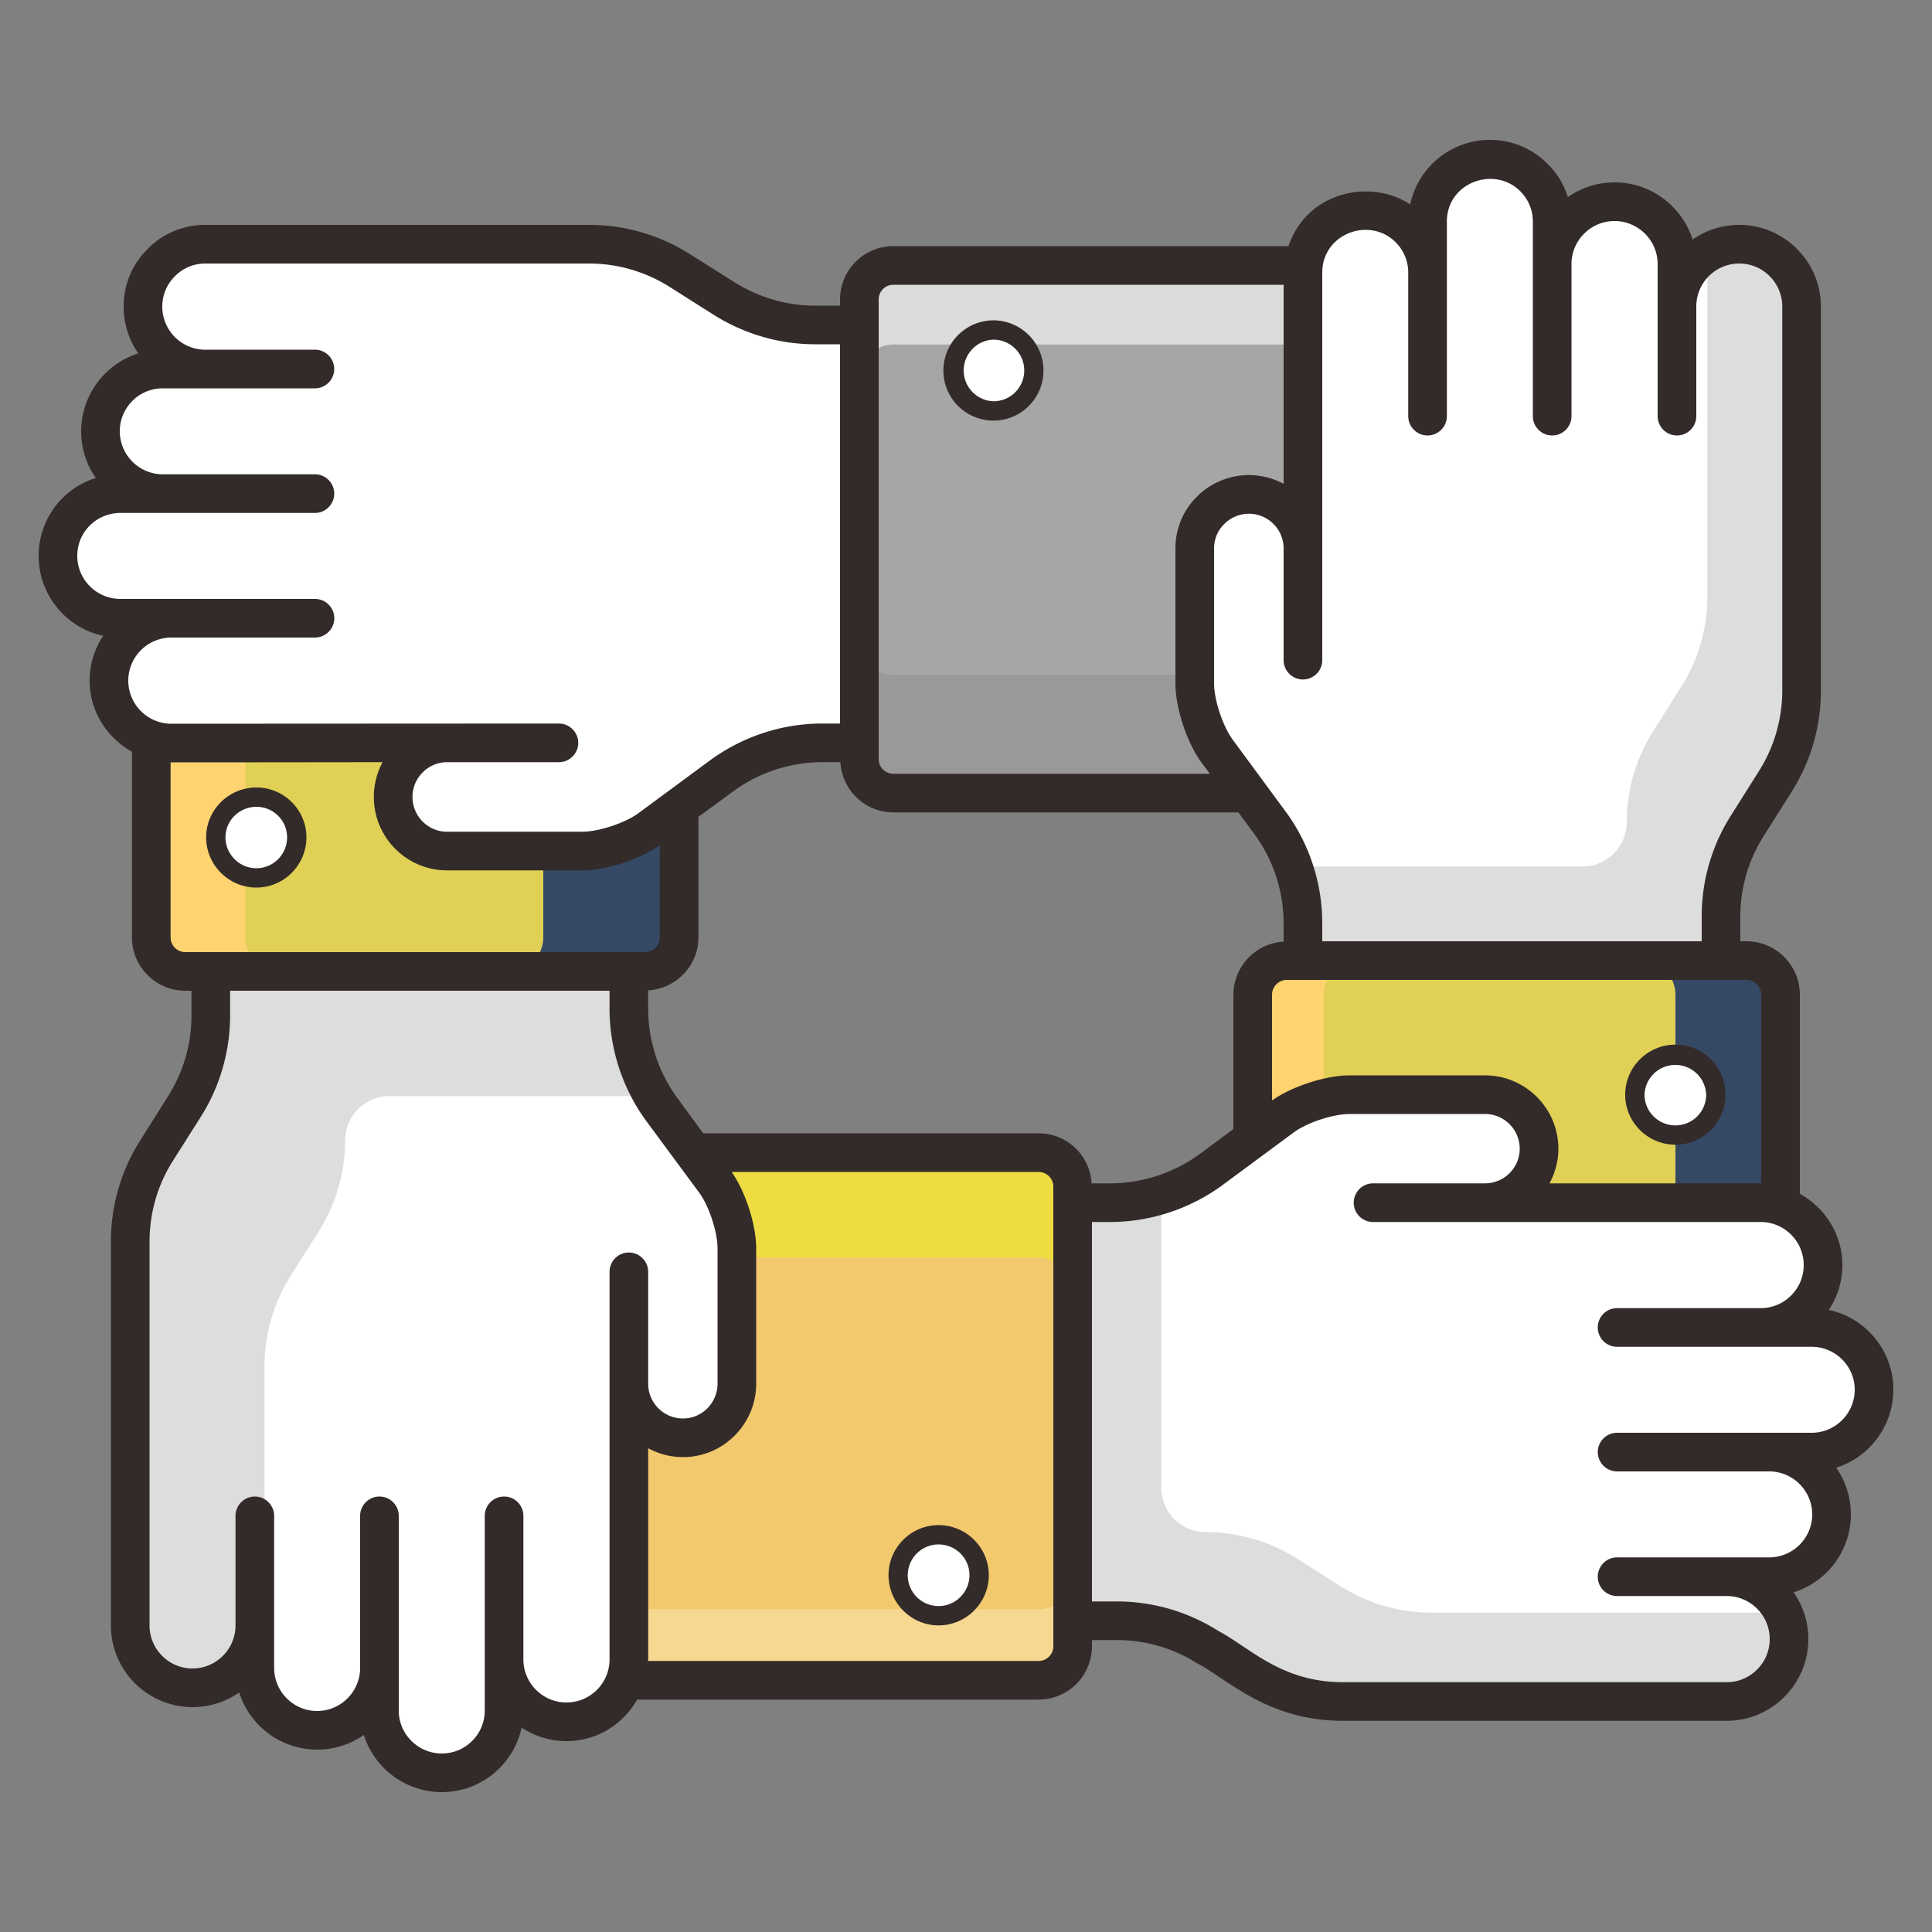 <?xml version="1.0" encoding="UTF-8"?> <svg xmlns="http://www.w3.org/2000/svg" viewBox="0 0 100 100" id="Collaboration"><rect x="0" y="0" width="100" height="100" fill="#808080" stroke="none"/><path fill="#e0d055" d="M92.158 51.485v32.793a1.76 1.76 0 0 1-1.76 1.761H66.6a1.76 1.76 0 0 1-1.76-1.76V51.484c0-.972.788-1.76 1.76-1.76h23.797c.972 0 1.76.788 1.76 1.76z" class="colorf7c737 svgShape"></path><path fill="#ffd36f" d="M70.271 86.042h-3.67c-.97 0-1.76-.79-1.76-1.76v-32.8c0-.97.79-1.76 1.76-1.76h3.67c-.98 0-1.76.79-1.76 1.76v32.8c0 .97.78 1.76 1.76 1.76z" class="colorffe268 svgShape"></path><path fill="#354965" d="M92.161 51.482v32.8c0 .97-.79 1.76-1.76 1.76h-5.45c.98 0 1.77-.79 1.77-1.76v-32.8c0-.97-.79-1.76-1.77-1.76h5.45c.97 0 1.76.79 1.76 1.76z" class="colore5ac20 svgShape"></path><path fill="#ffffff" d="M88.811 56.66c0 1.155-.94 2.088-2.094 2.088a2.092 2.092 0 1 1 0-4.181c1.154 0 2.094.933 2.094 2.094z" class="colorffffff svgShape"></path><path fill="#e0d055" d="M7.827 48.519V15.726c0-.973.789-1.761 1.761-1.761h23.797c.972 0 1.76.788 1.76 1.76V48.52a1.76 1.76 0 0 1-1.76 1.76H9.588a1.76 1.76 0 0 1-1.76-1.76z" class="colorf7c737 svgShape"></path><path fill="#354965" d="M35.141 15.722v32.8c0 .97-.78 1.76-1.76 1.76h-7.02c.97 0 1.76-.79 1.76-1.76v-32.8c0-.97-.79-1.76-1.76-1.76h7.02c.98 0 1.76.79 1.76 1.76z" class="colore5ac20 svgShape"></path><path fill="#ffd36f" d="M14.461 50.282h-4.87c-.98 0-1.76-.79-1.76-1.76v-32.8c0-.97.78-1.76 1.76-1.76h4.87c-.97 0-1.76.79-1.76 1.76v32.8c0 .97.79 1.76 1.76 1.76z" class="colorffe268 svgShape"></path><path fill="#ffffff" d="M11.175 43.343c0-1.154.94-2.087 2.094-2.087a2.092 2.092 0 1 1 0 4.181 2.093 2.093 0 0 1-2.094-2.094z" class="colorffffff svgShape"></path><path fill="#a6a6a6" d="M46.244 13.736h42.594c.972 0 1.76.788 1.76 1.76v23.797a1.76 1.76 0 0 1-1.76 1.76H46.244a1.76 1.76 0 0 1-1.76-1.76V15.497c-.001-.973.787-1.761 1.76-1.761z" class="color72dbd4 svgShape"></path><path fill="#999999" d="M90.601 33.172v6.12c0 .97-.79 1.76-1.76 1.76h-42.6c-.97 0-1.76-.79-1.76-1.76v-6.12c0 .97.79 1.76 1.76 1.76h42.6c.97 0 1.76-.79 1.76-1.76z" class="color6cc6c6 svgShape"></path><path fill="#dcdcdc" d="M90.601 15.492v4.1c0-.98-.79-1.76-1.76-1.76h-42.6c-.97 0-1.76.78-1.76 1.76v-4.1c0-.97.79-1.76 1.76-1.76h42.6c.97 0 1.76.79 1.76 1.76z" class="colorc7f1ed svgShape"></path><path fill="#ffffff" d="M51.42 17.083c1.153 0 2.087.94 2.087 2.095a2.091 2.091 0 1 1-4.182 0c0-1.154.933-2.095 2.094-2.095zM16.3 25.552h-7.87c-1.78 0-3.23-1.45-3.23-3.23 0-.89.36-1.69.95-2.28a3.22 3.22 0 0 1 2.28-.94h7.87-5.67c-1.78 0-3.23-1.45-3.23-3.23 0-.89.36-1.7.95-2.28.58-.59 1.39-.95 2.28-.95h19.86c1.66 0 3.29.47 4.7 1.36l2.3 1.45c1.4.89 3.03 1.37 4.7 1.37h2.29v21.63h-1.94c-1.88 0-3.72.61-5.23 1.73l-3.69 2.72c-.85.63-2.42 1.15-3.48 1.15h-7c-1.54 0-2.79-1.25-2.79-2.8 0-.77.31-1.47.82-1.98.5-.5 1.2-.82 1.97-.82h5.79H16.301l.002.004H8.869a3.226 3.226 0 0 1 0-6.453h7.434l-.002-.001H6.231c-1.79 0-3.23-1.44-3.23-3.23 0-.89.36-1.7.94-2.28.59-.58 1.39-.94 2.29-.94h2.2" class="colorffffff svgShape"></path><path fill="#f2c96c" d="M53.758 86.974H11.773a1.76 1.76 0 0 1-1.76-1.76V61.417c0-.972.788-1.76 1.76-1.76h41.985c.973 0 1.76.788 1.76 1.76v23.797a1.76 1.76 0 0 1-1.76 1.76z" class="colorf26c6d svgShape"></path><path fill="#efdb42" d="M55.521 61.422v5.43c0-.97-.79-1.76-1.76-1.76h-41.99c-.97 0-1.76.79-1.76 1.76v-5.43c0-.98.79-1.77 1.76-1.77h41.99c.97 0 1.76.79 1.76 1.77z" class="coloref425e svgShape"></path><path fill="#f7d890" d="M55.521 81.522v3.69c0 .97-.79 1.76-1.76 1.76h-41.99c-.97 0-1.76-.79-1.76-1.76v-3.69c0 .98.79 1.77 1.76 1.77h41.99c.97 0 1.76-.79 1.76-1.77z" class="colorf79094 svgShape"></path><path fill="#ffffff" d="M48.583 83.627a2.092 2.092 0 0 1-2.088-2.094 2.092 2.092 0 1 1 4.182 0 2.093 2.093 0 0 1-2.094 2.094zm35.116-8.467h10.076a3.226 3.226 0 0 0 0-6.453H83.698h7.434a3.226 3.226 0 0 0 0-6.453H71.072h5.785a2.798 2.798 0 0 0 0-5.597h-6.993c-1.063 0-2.633.518-3.488 1.15l-3.683 2.723a8.804 8.804 0 0 1-5.233 1.724h-1.941v21.64h2.293c1.665 0 3.296.471 4.703 1.36l2.294 1.45a8.804 8.804 0 0 0 4.703 1.362h19.861a3.226 3.226 0 0 0 0-6.453h-5.674 7.875a3.226 3.226 0 0 0 0-6.453h-7.875z" class="colorffffff svgShape"></path><path fill="#dddddd" d="M92.301 83.472a3.29 3.29 0 0 1 .278 1.75c-.19 1.645-1.674 2.84-3.329 2.84H69.518a8.827 8.827 0 0 1-4.707-1.36l-2.3-1.45a8.754 8.754 0 0 0-4.7-1.36h-2.29v-21.64h1.94c.9 0 1.8-.14 2.65-.41v15.16a2.3 2.3 0 0 0 2.3 2.3c1.667 0 3.3.473 4.709 1.365l2.281 1.445a8.768 8.768 0 0 0 4.69 1.36h18.21z" class="colord8eaf8 svgShape"></path><path fill="#ffffff" d="M93.251 15.872v19.86c0 1.66-.47 3.3-1.36 4.7l-1.45 2.3a8.755 8.755 0 0 0-1.36 4.7v2.29h-21.64v-1.94c0-1.88-.61-3.72-1.73-5.23l-2.72-3.68c-.63-.86-1.15-2.43-1.15-3.49v-7c0-.77.31-1.47.82-1.97a2.8 2.8 0 0 1 4.78 1.97v-14.27c0-.89.36-1.7.94-2.28.59-.59 1.39-.95 2.28-.95a3.228 3.228 0 0 1 3.23 3.23v-2.64a3.227 3.227 0 0 1 3.23-3.23c.89 0 1.69.36 2.28.95.58.58.94 1.39.94 2.28v2.2c0-1.78 1.45-3.23 3.23-3.23.89 0 1.7.36 2.28.95.59.58.95 1.39.95 2.28v2.2c0-.89.36-1.7.94-2.28.59-.59 1.39-.95 2.28-.95 1.78 0 3.23 1.45 3.23 3.23z" class="colorffffff svgShape"></path><path fill="#dddddd" d="M93.251 16.034v19.698c0 1.66-.47 3.3-1.36 4.7l-1.45 2.3a8.755 8.755 0 0 0-1.36 4.7v2.29h-21.64v-1.94c0-1-.17-2-.52-2.93h14.98a2.3 2.3 0 0 0 2.3-2.3c0-1.66.48-3.3 1.36-4.69l1.45-2.31c.9-1.39 1.36-3.04 1.36-4.69v-17.76a3.177 3.177 0 0 1 1.853-.454c1.731.106 3.027 1.652 3.027 3.386z" class="colord8eaf8 svgShape"></path><path fill="#ffffff" d="M19.642 78.46v10.075a3.226 3.226 0 0 0 6.453 0V78.459v7.435a3.226 3.226 0 0 0 6.453 0V65.832v5.785a2.798 2.798 0 1 0 5.597 0v-6.992c0-1.064-.518-2.633-1.15-3.488l-2.723-3.683a8.804 8.804 0 0 1-1.724-5.234v-1.94h-21.64v2.292a8.803 8.803 0 0 1-1.361 4.704l-1.45 2.293a8.803 8.803 0 0 0-1.361 4.704v19.86a3.226 3.226 0 0 0 6.453 0V78.46v7.875a3.226 3.226 0 1 0 6.453 0v-7.875z" class="colorffffff svgShape"></path><path fill="#dddddd" d="M34.291 56.732h-14.13a2.3 2.3 0 0 0-2.3 2.3 8.8 8.8 0 0 1-1.365 4.708l-1.434 2.265a8.836 8.836 0 0 0-1.371 4.727v13.4c0 .89-.36 1.7-.95 2.28a3.195 3.195 0 0 1-2.549.939c-1.706-.138-2.961-1.68-2.961-3.39V64.27c0-1.66.48-3.3 1.37-4.699l1.45-2.3c.89-1.4 1.36-3.03 1.36-4.7v-2.29h21.64v1.94c0 1.59.43 3.15 1.24 4.51z" class="colord8eaf8 svgShape"></path><path fill="#322b29" d="M86.72 54.07c-1.43 0-2.6 1.16-2.6 2.59s1.17 2.59 2.6 2.59a2.59 2.59 0 0 0 0-5.18zm0 4.18c-.88 0-1.6-.71-1.6-1.59a1.596 1.596 0 0 1 3.19 0c0 .88-.71 1.59-1.59 1.59zM13.27 40.76c-1.43 0-2.6 1.16-2.6 2.58 0 1.43 1.17 2.6 2.6 2.6s2.59-1.17 2.59-2.6c0-1.42-1.16-2.58-2.59-2.58zm0 4.18c-.88 0-1.6-.72-1.6-1.6 0-.87.72-1.58 1.6-1.58s1.59.71 1.59 1.58c0 .88-.71 1.6-1.59 1.6zm38.15-28.36a2.6 2.6 0 0 0-2.59 2.6 2.59 2.59 0 0 0 5.18 0 2.6 2.6 0 0 0-2.59-2.6zm0 4.19a1.596 1.596 0 0 1 0-3.19 1.594 1.594 0 0 1 0 3.19zm-2.84 58.17c-1.42 0-2.59 1.16-2.59 2.59s1.17 2.6 2.59 2.6c1.43 0 2.6-1.17 2.6-2.6s-1.17-2.59-2.6-2.59zm0 4.19a1.594 1.594 0 0 1 0-3.19c.88 0 1.6.71 1.6 1.59 0 .88-.72 1.6-1.6 1.6z" class="color221155 svgShape"></path><path fill="#322b29" d="M98 71.93c0-2.02-1.43-3.72-3.34-4.13.44-.67.7-1.46.7-2.32 0-1.59-.9-2.97-2.2-3.69v-10.3c0-1.53-1.24-2.77-2.76-2.77h-.32v-1.29c0-1.48.42-2.92 1.21-4.16l1.45-2.3a9.752 9.752 0 0 0 1.51-5.24V15.87c0-2.33-1.9-4.23-4.23-4.23-.87 0-1.71.27-2.41.76-.51-1.62-2.06-2.96-4.04-2.96-.9 0-1.73.28-2.42.76-.2-.64-.55-1.23-1.04-1.71-.8-.81-1.86-1.25-2.99-1.25a4.22 4.22 0 0 0-4.13 3.34c-2.08-1.37-5.35-.64-6.3 2.16H46.24a2.76 2.76 0 0 0-2.76 2.76v.32h-1.29c-1.47 0-2.91-.42-4.17-1.21l-2.3-1.45c-1.57-1-3.38-1.52-5.23-1.52H10.63c-1.14 0-2.2.44-2.98 1.24-.81.79-1.25 1.85-1.25 2.99 0 .9.28 1.74.76 2.42a4.242 4.242 0 0 0-2.96 4.03c0 .9.28 1.74.76 2.42A4.216 4.216 0 0 0 2 28.77c0 2.03 1.43 3.73 3.34 4.14-.44.66-.7 1.46-.7 2.32 0 1.59.89 2.95 2.19 3.68v9.61c0 1.52 1.24 2.76 2.76 2.76h.32v1.29c0 1.48-.42 2.92-1.21 4.17l-1.45 2.3a9.743 9.743 0 0 0-1.51 5.23v19.86a4.23 4.23 0 0 0 4.22 4.23c.9 0 1.74-.28 2.42-.76a4.236 4.236 0 0 0 4.03 2.96c.9 0 1.74-.28 2.42-.76a4.248 4.248 0 0 0 4.04 2.96c2.02 0 3.72-1.43 4.13-3.34.67.44 1.46.7 2.32.7 1.57 0 2.93-.87 3.66-2.15h20.78a2.76 2.76 0 0 0 2.76-2.76v-.32h1.29c1.48 0 2.92.42 4.17 1.21 1.54.8 3.62 2.97 7.53 2.97h19.86c2.33 0 4.23-1.9 4.23-4.23 0-.9-.28-1.73-.76-2.42a4.236 4.236 0 0 0 2.96-4.03c0-.9-.28-1.74-.76-2.42A4.248 4.248 0 0 0 98 71.93zm-7.6-21.21c.42 0 .76.35.76.77v9.77c-.01 0-.02-.01-.03-.01H80.2c.29-.53.46-1.14.46-1.79 0-2.1-1.71-3.8-3.8-3.8h-7c-1.24 0-2.99.57-4.02 1.3v-5.47c0-.42.34-.77.76-.77h23.8zM67.44 35.17c.55 0 1-.45 1-1V14.11c0-2.02 2.45-2.92 3.8-1.57.42.42.65.98.65 1.57v7.43c0 .55.45 1 1 1s1-.45 1-1V11.47c0-2.03 2.46-2.91 3.8-1.57.42.42.65.97.65 1.57v10.07c0 .55.45 1 1 1s1-.45 1-1v-7.87c0-1.23 1-2.23 2.23-2.23 1.2 0 2.23.98 2.23 2.23v7.87c0 .55.45 1 1 1s1-.45 1-1v-5.67c0-1.28 1.04-2.23 2.22-2.23 1.23 0 2.23 1 2.23 2.23v19.86c0 1.49-.42 2.93-1.2 4.17l-1.45 2.3a9.727 9.727 0 0 0-1.52 5.23v1.29H68.44v-.94c0-2.08-.68-4.15-1.93-5.82l-2.71-3.68c-.51-.7-.96-2.05-.96-2.9v-7c0-.48.19-.93.53-1.26a1.797 1.797 0 0 1 3.07 1.26v5.79c0 .55.45 1 1 1zM45.48 15.5c0-.42.34-.76.76-.76h20.2v10.3c-.53-.28-1.15-.45-1.8-.45-1.01 0-1.97.4-2.68 1.11-.72.71-1.12 1.66-1.12 2.68v7c0 1.26.59 3.05 1.35 4.09l.43.58H46.24a.76.76 0 0 1-.76-.76V15.5zM6.64 35.23c0-1.23 1-2.23 2.23-2.23h7.43c.44 0 .83-.29.96-.71A1 1 0 0 0 16.3 31H6.23C5 31 4 30 4 28.77c0-1.27 1.03-2.22 2.23-2.22H16.3c.55 0 1-.45 1-1s-.45-1-1-1H8.43c-1.23 0-2.23-1-2.23-2.23 0-1.18.95-2.22 2.23-2.22h7.89c.54-.01.98-.46.98-1 0-.55-.45-1-1-1h-5.74a2.231 2.231 0 0 1-2.16-2.23c0-.6.23-1.15.66-1.58.42-.42.97-.65 1.57-.65h19.86c1.48 0 2.92.42 4.17 1.21l2.29 1.45c1.58.99 3.39 1.52 5.24 1.52h1.29v19.63h-.94c-2.08 0-4.15.69-5.82 1.93l-3.69 2.72c-.68.5-2.05.95-2.89.95h-7c-.99 0-1.79-.81-1.79-1.8 0-1.02.84-1.8 1.79-1.8h5.79c.55 0 1-.45 1-1s-.45-1-1-1c0 0-2.08 0-20.06.01-1.23 0-2.23-1-2.23-2.23zm2.95 14.05a.76.76 0 0 1-.76-.76v-9.07c.01 0 .02.01.04.01h.18c.59 0 2.91 0 10.75-.01-.29.55-.45 1.16-.45 1.8 0 2.1 1.7 3.8 3.79 3.8h7c1.24 0 2.98-.57 4.01-1.3v4.77c0 .42-.35.76-.77.76H9.59zm22.96 15.55c-.56 0-1 .45-1 1v20.06c0 1.23-1 2.23-2.23 2.23s-2.23-1-2.23-2.23v-7.43c0-.55-.44-1-1-1-.55 0-1 .45-1 1v10.08c0 1.22-.99 2.22-2.22 2.22-1.23 0-2.23-1-2.23-2.22V78.46c0-.55-.45-1-1-1s-1 .45-1 1v7.87c0 1.23-1 2.23-2.23 2.23-1.22 0-2.22-1-2.22-2.23v-7.87c0-.55-.45-1-1-1s-1 .45-1 1v5.67c0 1.23-1 2.23-2.23 2.23-1.22 0-2.22-1-2.22-2.23V64.27c0-1.48.41-2.92 1.2-4.17l1.45-2.29a9.812 9.812 0 0 0 1.52-5.24v-1.29h19.64v.94c0 2.08.68 4.15 1.92 5.83l2.72 3.68c.51.69.95 2.04.95 2.89v7c0 .99-.8 1.8-1.79 1.8-1 0-1.8-.81-1.8-1.8v-5.79c0-.55-.45-1-1-1zm21.97 20.38c0 .42-.34.76-.76.76H33.54c0-.02.01-.05.01-.08V74.96c.53.29 1.15.46 1.8.46 2.09 0 3.79-1.71 3.79-3.8v-7c0-1.22-.55-2.93-1.27-3.96h15.89c.42 0 .76.34.76.76v23.79zm1.98-23.96a2.743 2.743 0 0 0-2.74-2.59H36.4l-1.32-1.8a7.82 7.82 0 0 1-1.53-4.64v-.96c1.44-.08 2.6-1.28 2.6-2.74v-6.24l1.76-1.29a7.823 7.823 0 0 1 4.63-1.54h.96c.08 1.45 1.28 2.6 2.74 2.6H64.1l.81 1.1a7.813 7.813 0 0 1 1.53 4.63v.96a2.76 2.76 0 0 0-2.6 2.75v6.95l-1.74 1.29a7.88 7.88 0 0 1-4.64 1.52h-.96zm37.27 12.91H83.7c-.55 0-1 .45-1 1s.45 1 1 1h7.87c1.23 0 2.23 1 2.23 2.23 0 1.22-1 2.22-2.23 2.22H83.7c-.55 0-1 .45-1 1 0 .56.45 1 1 1h5.67c1.23 0 2.23 1 2.23 2.23s-1 2.23-2.23 2.23H69.51c-3.18 0-4.79-1.77-6.46-2.66a9.812 9.812 0 0 0-5.24-1.52h-1.29V63.25h.94c2.08 0 4.15-.68 5.83-1.92l3.68-2.72c.69-.51 2.04-.95 2.89-.95h7c.99 0 1.8.8 1.8 1.8 0 .99-.81 1.79-1.8 1.79h-5.79c-.55 0-1 .45-1 1 0 .56.45 1 1 1h20.06c1.23 0 2.23 1 2.23 2.23s-1 2.23-2.23 2.23H83.7c-.55 0-1 .44-1 1 0 .55.45 1 1 1h10.07c1.23 0 2.23 1 2.23 2.22 0 1.23-1 2.23-2.23 2.23z" class="color221155 svgShape"></path></svg> 